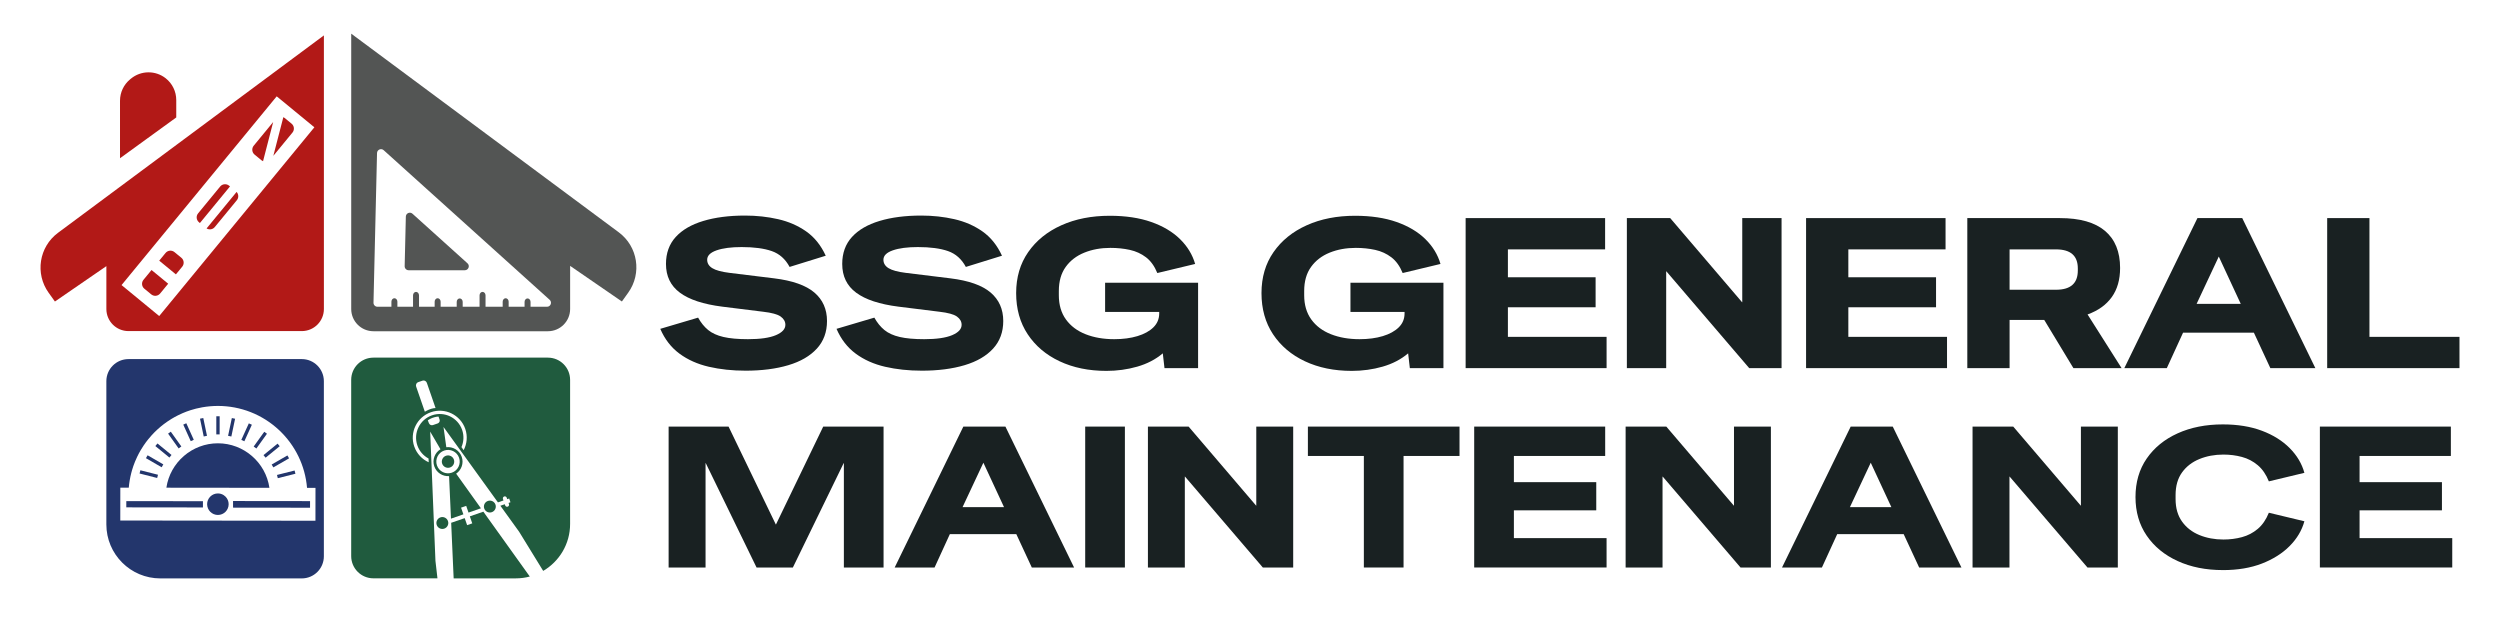 <svg xmlns="http://www.w3.org/2000/svg" id="Capa_2" data-name="Capa 2" viewBox="0 0 1932.41 492.55"><defs><style>      .cls-1 {        fill: #23366c;      }      .cls-2 {        fill: #535554;      }      .cls-3 {        fill: #205b3e;      }      .cls-4 {        fill: #192122;      }      .cls-5 {        fill: #b21917;      }    </style></defs><g><path class="cls-4" d="M576.2,286.52c-10.13,0-19.55-1.01-28.26-3.02-8.71-2.01-16.28-5.39-22.71-10.13-6.43-4.74-11.38-11.13-14.86-19.19l29.24-8.66c2.18,3.92,4.76,7.11,7.76,9.56,2.99,2.45,6.94,4.25,11.84,5.39,4.9,1.14,11.22,1.71,18.95,1.71,9.47,0,16.66-1.03,21.56-3.1,4.9-2.07,7.35-4.74,7.35-8,0-2.5-1.2-4.63-3.59-6.37-2.4-1.74-6.97-2.99-13.72-3.76l-31.53-3.92c-14.59-1.85-25.48-5.44-32.67-10.78-7.19-5.33-10.78-12.74-10.78-22.21,0-8.38,2.5-15.33,7.51-20.83,5.01-5.5,12.11-9.64,21.32-12.41,9.2-2.78,19.95-4.17,32.26-4.17,8.93,0,17.45.93,25.56,2.78,8.11,1.85,15.35,5.01,21.73,9.47,6.37,4.47,11.41,10.73,15.11,18.79l-27.93,8.66c-3.27-6.1-7.87-10.18-13.8-12.25-5.94-2.07-13.7-3.1-23.28-3.1-8.06,0-14.51.84-19.36,2.53-4.85,1.69-7.27,4.11-7.27,7.27,0,2.72,1.33,4.9,4,6.53,2.67,1.63,7.05,2.83,13.15,3.59l34.63,4.25c14.16,1.74,24.5,5.39,31.04,10.94,6.53,5.55,9.8,12.9,9.8,22.05,0,8.49-2.61,15.6-7.84,21.32-5.23,5.72-12.58,9.99-22.05,12.82-9.47,2.83-20.53,4.25-33.16,4.25Z"></path><path class="cls-4" d="M712.43,286.52c-10.13,0-19.55-1.01-28.26-3.02-8.71-2.01-16.28-5.39-22.71-10.13-6.43-4.74-11.38-11.13-14.86-19.19l29.24-8.66c2.18,3.92,4.76,7.11,7.76,9.56,2.99,2.45,6.94,4.25,11.84,5.39,4.9,1.14,11.22,1.71,18.95,1.71,9.47,0,16.66-1.03,21.56-3.1,4.9-2.07,7.35-4.74,7.35-8,0-2.5-1.2-4.63-3.59-6.37-2.4-1.74-6.97-2.99-13.72-3.76l-31.53-3.92c-14.59-1.85-25.48-5.44-32.67-10.78-7.19-5.33-10.78-12.74-10.78-22.21,0-8.38,2.5-15.33,7.51-20.83,5.01-5.5,12.11-9.64,21.32-12.41,9.2-2.78,19.95-4.17,32.26-4.17,8.93,0,17.45.93,25.56,2.78,8.11,1.85,15.35,5.01,21.73,9.47,6.37,4.47,11.41,10.73,15.11,18.79l-27.93,8.66c-3.27-6.1-7.87-10.18-13.8-12.25-5.94-2.07-13.7-3.1-23.28-3.1-8.06,0-14.51.84-19.36,2.53-4.85,1.69-7.27,4.11-7.27,7.27,0,2.72,1.33,4.9,4,6.53,2.67,1.63,7.05,2.83,13.15,3.59l34.63,4.25c14.16,1.74,24.5,5.39,31.04,10.94,6.53,5.55,9.8,12.9,9.8,22.05,0,8.49-2.61,15.6-7.84,21.32-5.23,5.72-12.58,9.99-22.05,12.82-9.47,2.83-20.53,4.25-33.16,4.25Z"></path><path class="cls-4" d="M855.2,286.68c-13.61,0-25.67-2.48-36.18-7.43-10.51-4.95-18.73-11.92-24.67-20.91-5.94-8.98-8.9-19.57-8.9-31.77s3.1-22.76,9.31-31.69c6.21-8.93,14.75-15.85,25.65-20.75,10.89-4.9,23.36-7.35,37.41-7.35,12.31,0,23,1.61,32.1,4.82,9.09,3.21,16.5,7.62,22.21,13.23,5.72,5.61,9.61,12.01,11.68,19.19l-29.24,7.02c-2.18-5.33-5.09-9.39-8.74-12.17-3.65-2.78-7.82-4.68-12.5-5.72-4.68-1.03-9.69-1.55-15.03-1.55-7.41,0-14.13,1.23-20.17,3.68-6.04,2.45-10.84,6.13-14.37,11.03-3.54,4.9-5.31,11.11-5.31,18.62v3.27c0,7.41,1.82,13.64,5.47,18.7,3.65,5.06,8.71,8.88,15.19,11.43,6.48,2.56,13.86,3.84,22.13,3.84,6.75,0,12.74-.79,17.97-2.37,5.23-1.58,9.34-3.84,12.33-6.78,2.99-2.94,4.49-6.53,4.49-10.78v-1.14h-41.82v-22.54h71.87v65.99h-25.97l-1.31-11.43c-5.55,4.68-12.14,8.11-19.77,10.29-7.62,2.18-15.57,3.27-23.85,3.27Z"></path><path class="cls-4" d="M1044.84,286.68c-13.62,0-25.68-2.48-36.18-7.43-10.51-4.95-18.73-11.92-24.67-20.91-5.94-8.98-8.9-19.57-8.9-31.77s3.1-22.76,9.31-31.69c6.21-8.93,14.75-15.85,25.65-20.75,10.89-4.9,23.36-7.35,37.4-7.35,12.3,0,23,1.61,32.1,4.82,9.09,3.21,16.5,7.62,22.22,13.23,5.72,5.61,9.61,12.01,11.68,19.19l-29.24,7.02c-2.18-5.33-5.09-9.39-8.74-12.17-3.65-2.78-7.81-4.68-12.49-5.72-4.68-1.03-9.69-1.55-15.03-1.55-7.41,0-14.13,1.23-20.17,3.68s-10.84,6.13-14.37,11.03c-3.54,4.9-5.31,11.11-5.31,18.62v3.27c0,7.41,1.82,13.64,5.47,18.7,3.65,5.06,8.71,8.88,15.19,11.43,6.48,2.56,13.86,3.84,22.13,3.84,6.75,0,12.74-.79,17.97-2.37,5.23-1.58,9.34-3.84,12.33-6.78,2.99-2.94,4.49-6.53,4.49-10.78v-1.14h-41.82v-22.54h71.87v65.99h-25.97l-1.31-11.43c-5.56,4.68-12.14,8.11-19.77,10.29-7.62,2.18-15.57,3.27-23.85,3.27Z"></path><path class="cls-4" d="M1132.88,284.56v-115.98h107.81v24.18h-75.14v21.56h67.79v23.19h-67.79v22.87h76.28v24.17h-108.95Z"></path><path class="cls-4" d="M1257.51,284.56v-115.98h33.49l55.54,65.01h.16v-65.01h30.38v115.98h-24.99l-64.03-74.81h-.16v74.81h-30.38Z"></path><path class="cls-4" d="M1396.03,284.56v-115.98h107.81v24.18h-75.14v21.56h67.79v23.19h-67.79v22.87h76.28v24.17h-108.95Z"></path><path class="cls-4" d="M1520.66,284.56v-115.98h71.55c15.46,0,27.09,3.3,34.87,9.88,7.79,6.59,11.68,16.15,11.68,28.67,0,9.04-2.15,16.55-6.45,22.54-4.3,5.99-10.54,10.45-18.7,13.39l26.3,41.49h-37.24l-22.54-37.24h-26.79v37.24h-32.67ZM1589.26,192.76h-35.93v31.2h35.93c11.22,0,16.82-4.95,16.82-14.86v-1.63c0-9.8-5.61-14.7-16.82-14.7Z"></path><path class="cls-4" d="M1642.02,284.56l56.52-115.98h34.63l56.52,115.98h-34.79l-12.74-27.44h-54.72l-12.58,27.44h-32.83ZM1697.89,234.9h34.14l-16.99-36.59-17.15,36.59Z"></path><path class="cls-4" d="M1798.83,284.56v-115.98h32.67v91.8h69.59v24.17h-102.26Z"></path></g><g><path class="cls-4" d="M516.82,438.66v-108.92h46.33l36.51,75.63h.15l36.51-75.63h46.64v108.92h-30.68v-80.69h-.15l-39.27,80.69h-28.07l-39.27-80.69h-.15v80.69h-28.53Z"></path><path class="cls-4" d="M691.55,438.66l53.08-108.92h32.52l53.08,108.92h-32.68l-11.97-25.77h-51.39l-11.81,25.77h-30.84ZM744.02,392.02h32.06l-15.96-34.36-16.11,34.36Z"></path><path class="cls-4" d="M838.82,438.66v-108.92h30.68v108.92h-30.68Z"></path><path class="cls-4" d="M887.3,438.66v-108.92h31.45l52.16,61.06h.15v-61.06h28.53v108.92h-23.47l-60.14-70.26h-.15v70.26h-28.53Z"></path><path class="cls-4" d="M1054.21,438.66v-86.22h-43.26v-22.7h117.2v22.7h-43.26v86.22h-30.68Z"></path><path class="cls-4" d="M1139.5,438.66v-108.92h101.25v22.7h-70.57v20.25h63.67v21.78h-63.67v21.48h71.64v22.7h-102.32Z"></path><path class="cls-4" d="M1256.55,438.66v-108.92h31.45l52.16,61.06h.15v-61.06h28.53v108.92h-23.47l-60.14-70.26h-.15v70.26h-28.53Z"></path><path class="cls-4" d="M1377.44,438.66l53.08-108.92h32.52l53.08,108.92h-32.68l-11.96-25.77h-51.39l-11.81,25.77h-30.83ZM1429.91,392.02h32.06l-15.95-34.36-16.11,34.36Z"></path><path class="cls-4" d="M1524.71,438.66v-108.92h31.45l52.16,61.06h.15v-61.06h28.53v108.92h-23.47l-60.14-70.26h-.15v70.26h-28.53Z"></path><path class="cls-4" d="M1718.16,440.65c-13.09,0-24.72-2.32-34.9-6.98-10.18-4.65-18.16-11.2-23.93-19.64-5.78-8.44-8.67-18.38-8.67-29.84s2.89-21.37,8.67-29.76c5.78-8.38,13.76-14.88,23.93-19.48s21.81-6.9,34.9-6.9c11.45,0,21.53,1.64,30.22,4.91,8.69,3.27,15.85,7.75,21.48,13.42,5.62,5.68,9.41,12.04,11.35,19.1l-27.46,6.6c-2.15-5.32-5.01-9.49-8.59-12.5-3.58-3.02-7.64-5.14-12.2-6.37-4.55-1.23-9.33-1.84-14.34-1.84-6.75,0-12.94,1.15-18.56,3.45-5.63,2.3-10.1,5.75-13.42,10.36-3.32,4.6-4.99,10.43-4.99,17.49v3.07c0,6.96,1.66,12.76,4.99,17.41,3.32,4.65,7.8,8.13,13.42,10.43,5.62,2.3,11.81,3.45,18.56,3.45,5.01,0,9.79-.61,14.34-1.84,4.55-1.23,8.62-3.35,12.2-6.37,3.58-3.02,6.44-7.18,8.59-12.5l27.46,6.6c-1.94,7.06-5.73,13.42-11.35,19.1-5.63,5.68-12.79,10.2-21.48,13.58-8.69,3.38-18.77,5.06-30.22,5.06Z"></path><path class="cls-4" d="M1793.18,438.66v-108.92h101.25v22.7h-70.57v20.25h63.67v21.78h-63.67v21.48h71.64v22.7h-102.32Z"></path></g><g><g><path class="cls-3" d="M347.87,361.34c2.5-.86,3.83-3.6,2.97-6.1-.86-2.5-3.6-3.83-6.1-2.97-2.5.86-3.83,3.6-2.97,6.1.86,2.5,3.6,3.83,6.1,2.97Z"></path><path class="cls-3" d="M336.58,433.43l-4.07-99.82,7.96,13.64c-4.41,2.69-6.53,8.18-4.77,13.25,1.7,4.91,6.48,7.87,11.42,7.52l1.47,32.88,9.59-3.32-1.79-5.18,3.97-1.37,1.79,5.18,9.59-3.32-19.16-26.76c4.11-2.78,6.04-8.06,4.34-12.97-1.76-5.08-6.81-8.09-11.94-7.48l-2.17-15.65,42.08,58.3,4.27-1.48-.39-1.14c-.28-.8.15-1.68.95-1.96.8-.28,1.68.15,1.96.95l.39,1.14,1.5-.52,1.01,2.91-1.5.52.32.92c.28.8-.15,1.68-.95,1.96-.8.28-1.68-.15-1.96-.95l-.32-.92-3.4,1.17,14.5,20.1,18.6,30.26c12.44-7.3,20.8-20.8,20.8-36.27v-111.4c0-9.49-7.69-17.18-17.19-17.18h-134.83c-9.49,0-17.19,7.69-17.19,17.18v136.23c0,9.49,7.69,17.18,17.19,17.18h49.49l-1.57-13.65ZM343.34,348.26c4.72-1.63,9.88.88,11.51,5.59,1.63,4.72-.88,9.88-5.59,11.51-4.71,1.63-9.88-.88-11.51-5.59-1.63-4.72.88-9.88,5.59-11.51ZM321.74,296.84c.3-.7.88-1.23,1.6-1.48l3.15-1.09c.77-.27,1.62-.17,2.31.25.53.33.94.83,1.14,1.42l6.73,19.46c-3.95.09-8.3,2.82-8.28,2.87l-6.73-19.46c-.22-.64-.2-1.34.08-1.97ZM320.2,345.15c-3.76-10.87,2.03-22.77,12.9-26.53,10.87-3.76,22.77,2.03,26.53,12.89,1.95,5.64,1.33,11.55-1.24,16.47l-1.7-2.38c1.76-4.06,2.09-8.75.53-13.26-3.3-9.54-13.75-14.62-23.29-11.32-9.54,3.3-14.62,13.74-11.32,23.29,1.56,4.51,4.72,8,8.63,10.1l.13,2.92c-5.06-2.28-9.21-6.55-11.16-12.19ZM331.54,327.14l-.86-2.28s.85-.56,1.92-1.12c1.01-.53,2.08-.93,3.18-1.22,1.05-.27,2.5-.6,3.19-.53l.79,2.27c.24.7.15,1.47-.25,2.09-.29.45-.73.79-1.23.96l-1.93.67-1.71.59c-.58.2-1.2.17-1.76-.07l-.05-.02c-.59-.26-1.05-.75-1.27-1.35Z"></path><path class="cls-3" d="M373.61,395.51h0l-10.45,3.61,1.88,5.43-3.97,1.37-1.88-5.43-10.38,3.59-.08-.24,1.93,43.22h48.01c3.75,0,7.38-.5,10.84-1.42l-35.9-50.14Z"></path><path class="cls-3" d="M377.14,387.21c-2.4.83-3.68,3.45-2.84,5.85s3.45,3.68,5.85,2.84c2.4-.83,3.67-3.45,2.84-5.85-.83-2.4-3.45-3.68-5.85-2.84Z"></path><path class="cls-3" d="M346.26,402.76c-.83-2.4-3.45-3.68-5.85-2.84s-3.67,3.45-2.84,5.85c.83,2.4,3.45,3.68,5.85,2.84,2.4-.83,3.68-3.45,2.84-5.85Z"></path></g><g><path class="cls-2" d="M478.31,179.59L271.48,26.02v212.83c0,9.49,7.69,17.18,17.19,17.18h134.83c9.49,0,17.19-7.69,17.19-17.18v-33.34l40.02,27.53,4.9-6.85c10.68-14.93,7.44-35.66-7.3-46.6ZM422.78,237.11h-12.69v-3.76c0-1.48-1.04-2.68-2.31-2.68s-2.31,1.2-2.31,2.68v3.76h-12.3v-3.91c0-1.48-1.04-2.68-2.31-2.68s-2.31,1.2-2.31,2.68v3.91h-13.25v-8.81c0-1.48-1.04-2.68-2.31-2.68s-2.31,1.2-2.31,2.68v8.81h-13.04v-3.76c0-1.48-1.04-2.68-2.31-2.68s-2.31,1.2-2.31,2.68v3.76h-12.43v-3.91c0-1.48-1.04-2.68-2.31-2.68s-2.31,1.2-2.31,2.68v3.91h-12.09v-8.81c0-1.48-1.04-2.68-2.31-2.68s-2.31,1.2-2.31,2.68v8.81h-12.09v-3.91c0-1.48-1.04-2.68-2.31-2.68s-2.31,1.2-2.31,2.68v3.91h-10.78c-1.73,0-3.12-1.42-3.08-3.15l2.74-115.65c.06-2.63,3.19-3.98,5.14-2.22l128.3,115.65c2.1,1.89.76,5.37-2.06,5.37Z"></path><path class="cls-2" d="M318.84,165.21c-1.96-1.76-5.08-.42-5.14,2.22l-.91,38.31c-.04,1.73,1.35,3.15,3.08,3.15h43.41c2.82,0,4.16-3.48,2.06-5.37l-42.5-38.31Z"></path></g><g><path class="cls-5" d="M92.76,122.32l43.48-31.54v-13.45c0-6.58-3.02-12.79-8.2-16.85h0c-7.91-6.2-19.07-6.07-26.83.32l-.65.54c-4.94,4.07-7.8,10.13-7.8,16.53v44.46Z"></path><g><path class="cls-5" d="M159.69,176.58c2.05,1.25,4.75.84,6.32-1.07l17.05-20.74c1.57-1.91,1.45-4.64-.18-6.41l-23.2,28.22Z"></path><path class="cls-5" d="M177.06,143.51c-2.09-1.72-5.17-1.41-6.88.67l-17.05,20.74c-1.72,2.09-1.41,5.17.67,6.88l.72.59,23.26-28.3-.72-.59Z"></path><path class="cls-5" d="M137.51,197.05l-2.66-2.19c-2.09-1.71-5.17-1.41-6.88.67l-4.89,5.95.47.38.58.48,10.79,8.87.58.48.47.38,4.89-5.95c1.71-2.09,1.41-5.17-.67-6.88l-2.66-2.19Z"></path><path class="cls-5" d="M128.97,218.44l-10.79-8.87h0l-.58-.48-.47-.38-6.22,7.57c-1.72,2.09-1.41,5.17.67,6.88l2.66,2.19,2.66,2.19c2.09,1.72,5.17,1.41,6.88-.67l6.22-7.57-.47-.38-.58-.48Z"></path><path class="cls-5" d="M222.72,93.4l-2.66-2.19c-.33-.27-.68-.48-1.05-.65l-1.58,6.11-.28,1.09-5.87,22.69,14.78-17.98c1.72-2.09,1.41-5.17-.67-6.88l-2.66-2.19Z"></path><path class="cls-5" d="M196.79,119.51l2.66,2.19,2.66,2.19c.38.31.79.55,1.21.73l7.38-28.53.28-1.09.18-.68-15.05,18.3c-1.71,2.09-1.41,5.17.67,6.88Z"></path><path class="cls-5" d="M44.83,179.96c-14.64,10.87-17.87,31.48-7.25,46.31l4.87,6.8,39.77-27.36v33.13c0,9.43,7.64,17.08,17.08,17.08h133.98c9.43,0,17.08-7.64,17.08-17.08V27.36L44.83,179.96ZM123.07,244.28l-3.11-2.55-11.45-9.41-11.45-9.41-3.11-2.55,119.93-145.89,3.11,2.55h0s11.45,9.41,11.45,9.41l11.45,9.41h0s3.11,2.55,3.11,2.55l-119.93,145.89Z"></path></g></g><g><rect class="cls-1" x="171.98" y="328.98" width="14.04" height="2.58" transform="translate(-181.09 437.26) rotate(-78.09)"></rect><rect class="cls-1" x="183.58" y="332.86" width="14.04" height="2.58" transform="translate(-192.47 369.37) rotate(-65.55)"></rect><rect class="cls-1" x="156.02" y="323.22" width="2.58" height="14.04" transform="translate(-64.07 39.04) rotate(-11.77)"></rect><rect class="cls-1" x="161.47" y="327.48" width="14.04" height="2.58" transform="translate(-160.46 496.9) rotate(-89.94)"></rect><rect class="cls-1" x="209.71" y="355.35" width="14.04" height="2.58" transform="translate(-149.05 155.72) rotate(-29.93)"></rect><rect class="cls-1" x="194.2" y="338.91" width="14.04" height="2.58" transform="translate(-192.51 305.51) rotate(-54.36)"></rect><rect class="cls-1" x="144.42" y="327.08" width="2.58" height="14.04" transform="translate(-124.61 89.59) rotate(-24.31)"></rect><rect class="cls-1" x="214.22" y="365.35" width="14.04" height="2.58" transform="translate(-82.77 65.06) rotate(-14.12)"></rect><rect class="cls-1" x="202.92" y="347.02" width="14.04" height="2.58" transform="translate(-172.81 210.84) rotate(-39.16)"></rect><rect class="cls-1" x="113.71" y="359.5" width="2.58" height="14.04" transform="translate(-268.55 387.72) rotate(-75.75)"></rect><path class="cls-1" d="M239.59,387.34l-59.38-.07s-.04,0-.05.02c-.01.01-.02.03-.02.05v4.97s0,.05.03.06c.01,0,.02.01.04.01l59.38.07s.07-.03.07-.07v-4.97s0-.04-.02-.05c-.01-.01-.03-.02-.05-.02Z"></path><path class="cls-1" d="M128.6,376.97l79.65.09c-2.86-19.64-19.85-34.39-39.78-34.41-19.93-.02-36.96,14.69-39.86,34.32Z"></path><path class="cls-1" d="M233.27,277.57H99.29c-9.43,0-17.08,7.64-17.08,17.08v110.69c0,23.06,18.69,41.75,41.75,41.75h109.3c9.43,0,17.08-7.64,17.08-17.08v-135.37c0-9.43-7.64-17.08-17.08-17.08ZM243.82,402.44s0,.04-.02.05c-.01.01-.03.02-.05.02l-150.7-.17s-.03,0-.04-.01c-.02-.01-.03-.03-.03-.06l.03-25.26s0-.04.02-.05c.01-.01.03-.02.05-.02h6.46c.33-3.85.98-7.71,1.96-11.47.18-.7.37-1.39.56-2.04.65-2.23,1.42-4.43,2.28-6.54.51-1.25,1.08-2.55,1.71-3.85.84-1.74,1.75-3.47,2.73-5.12.68-1.15,1.4-2.3,2.13-3.39,1.14-1.71,2.39-3.4,3.69-5.01.82-1.02,1.67-2.02,2.53-2.96,1.37-1.52,2.82-2.98,4.29-4.35.91-.84,1.89-1.7,2.91-2.55,1.57-1.3,3.22-2.55,4.89-3.7,1.09-.75,2.19-1.47,3.29-2.14,1.59-.97,3.25-1.89,4.94-2.73,1.23-.62,2.47-1.19,3.68-1.72,2.02-.87,4.1-1.65,6.17-2.31,1.33-.43,2.73-.83,4.17-1.19,1.61-.41,3.25-.76,4.88-1.04,4-.7,8.09-1.06,12.16-1.06,17.54.02,34.27,6.62,47.09,18.58,12.61,11.77,20.31,27.64,21.73,44.75h6.46s.04.02.05.03c.01.01.02.03.02.05l-.03,25.26Z"></path><rect class="cls-1" x="124.82" y="360.15" width="4.83" height="59.24" transform="translate(-262.68 516.55) rotate(-89.93)"></rect><path class="cls-1" d="M172.87,382.7c-1.32-.84-2.85-1.29-4.45-1.29-2.22,0-4.31.86-5.88,2.43-1.57,1.57-2.44,3.66-2.44,5.88,0,4.59,3.72,8.32,8.31,8.33,4.59,0,8.32-3.72,8.33-8.31,0-2.22-.86-4.31-2.43-5.88-.44-.44-.92-.82-1.43-1.15Z"></path><rect class="cls-1" x="118.24" y="349.51" width="2.58" height="14.04" transform="translate(-248.91 281.35) rotate(-59.93)"></rect><rect class="cls-1" x="125.04" y="341.19" width="2.58" height="14.04" transform="translate(-223.15 225.44) rotate(-50.7)"></rect><rect class="cls-1" x="133.78" y="333.1" width="2.58" height="14.04" transform="translate(-172.42 141.68) rotate(-35.5)"></rect></g></g></svg>